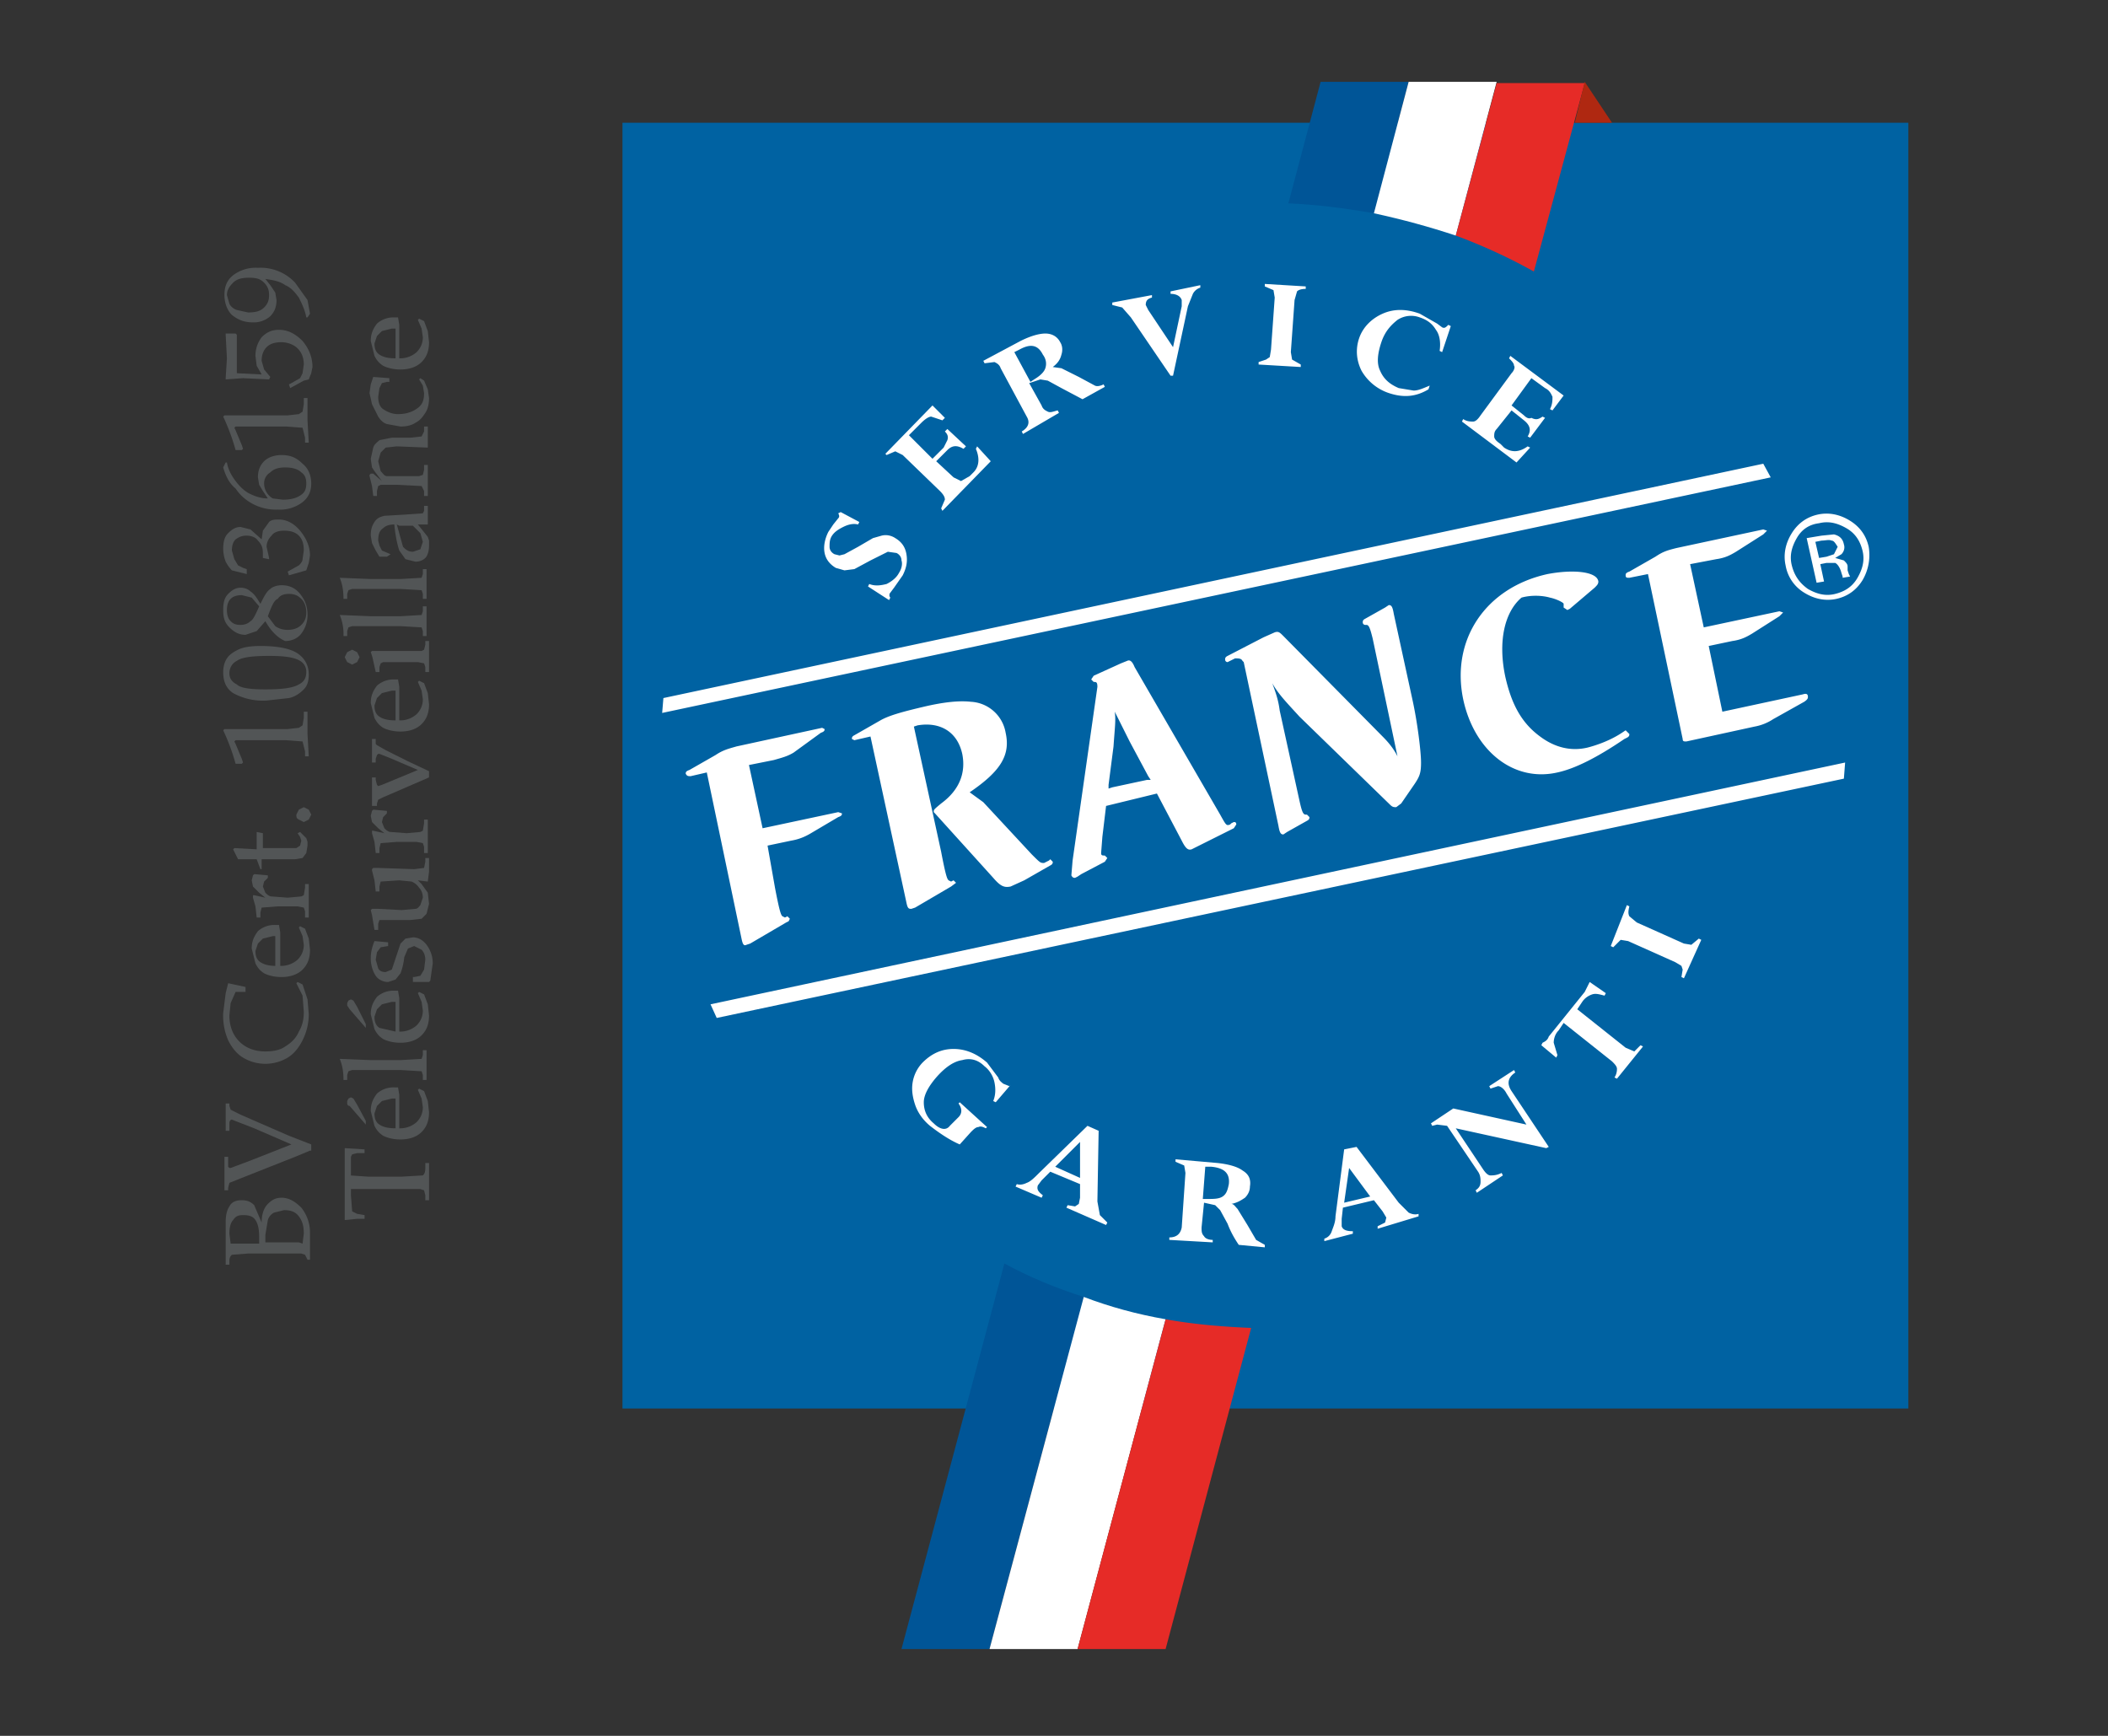 <svg xmlns="http://www.w3.org/2000/svg" xml:space="preserve" viewBox="0 0 170 140">
  <rect x="0" y="0" width="170" height="140" fill="#333333" stroke="none"/>
  <path fill="#0062A2" d="M50.2 9.9h103.7v103.7H50.2z"/>
  <path fill="#FFF" d="M62.5 71.6c.4 2.1.5 2.2.6 2.3l.2.1.2-.1.2.2-.1.2-.2.1-2.9 1.7-.3.1c-.2.1-.3 0-.4-.5L57 62.3l-1.3.3c-.2 0-.3 0-.4-.2 0-.1 0-.2.3-.3l2.1-1.2c.6-.4 1-.5 1.7-.7l6.9-1.5.2.1c0 .1 0 .2-.3.3L64 60.7c-.5.3-.9.4-1.6.6l-2 .4 1.1 5.1 6.1-1.3.3.1c0 .1 0 .2-.3.3l-2.2 1.3c-.5.3-1 .5-1.6.6l-1.9.4.6 3.4zM75.9 68.7c.4 2.1.5 2.2.6 2.3l.2.1.2-.1.2.2-.4.3-2.9 1.7-.3.1c-.2 0-.3 0-.4-.5l-2.9-13.4-1.3.3-.2-.1c0-.1 0-.2.2-.3l2.1-1.2c.7-.4 1.8-.7 3.5-1.1 1.7-.4 2.9-.5 3.8-.4a3 3 0 0 1 2.8 2.5c.4 1.8-.4 3.1-2.9 4.8l1.1.8 3.9 4.2c.7.7.7.7 1 .7l.4-.2.1-.1.2.2c0 .1 0 .2-.2.3L82.6 71l-1.1.5c-.5.1-.8 0-1.4-.7l-4.7-5.2-.1-.1c0-.2 0-.2.6-.7 1.5-1.1 2-2.5 1.7-4-.4-1.8-1.8-2.6-3.6-2.3l-.3.1 2.2 10.1zM88.9 67.5l-.1 1.3c0 .2.1.2.3.2l.2.2-.2.3-1.9 1-.3.2-.2.1c-.1 0-.2 0-.3-.2l.1-1.2 2-14c0-.4-.1-.4-.3-.4l-.2-.2.2-.3 2.2-1 .5-.2c.2-.1.4 0 .6.5l6.9 11.9c.5.9.5.9.8.8l.1-.1.2-.1c.1 0 .2 0 .2.2l-.2.3-2.6 1.3-.8.4c-.3.1-.5-.1-.8-.7l-2-3.8-4.1 1-.3 2.5zm2.2-7.7-1.2-2.4c.1.7 0 1.3-.1 2.8l-.4 3.1v.3l.3-.1 2.8-.6h.3l-.2-.3-1.5-2.8zM104.8 57.8c-1-1.1-1.7-1.8-2.2-2.7.3.8.5 1.4.6 2.2l1.6 7.3c.2.9.3 1.1.5 1.1h.1l.2.2c0 .1 0 .2-.2.3l-1.6.9-.3.2c-.2 0-.3-.1-.4-.7l-2.8-13.2-.1-.1c-.1-.2-.3-.2-.6-.2l-.4.2-.2.1a.2.2 0 0 1-.2-.2c0-.1 0-.2.2-.3l2.9-1.5.9-.4c.3-.1.4 0 .7.3l8 8.1c.5.5.9 1 1.2 1.6l-2-9.5c-.2-.8-.3-1.1-.5-1.1h-.1a.2.2 0 0 1-.2-.2c0-.1 0-.2.2-.3l1.6-.9.3-.2c.2 0 .3.1.4.7l1.5 6.9c.4 1.8.7 4.2.7 5.1 0 .8-.1 1.1-.5 1.7l-1.1 1.6-.4.3c-.2 0-.3 0-.5-.2l-7.3-7.1zM122.7 48.2c-1.4 1.2-1.9 3.6-1.3 6.4.5 2.2 1.3 3.7 2.8 4.8 1.2.9 2.5 1.2 3.8.9.8-.2 1.9-.6 2.8-1.2l.3-.2.3.3c0 .1 0 .2-.2.3l-.2.1c-2.2 1.5-4 2.4-5.4 2.7-3.5.8-6.7-1.7-7.6-5.9-1-4.8 1.8-9 6.8-10.1 2.1-.4 4-.2 4.1.6 0 .2-.1.3-.3.5l-2 1.7-.2.1-.3-.2V48.7c0-.1-.6-.4-1.1-.5-.7-.2-1.6-.2-2.3 0zM131.4 46.6c-.2 0-.3 0-.3-.2 0-.1 0-.2.3-.3l2.1-1.2c.6-.4.9-.5 1.7-.7l7-1.5.3.1-.3.3-2.2 1.4c-.5.3-.9.5-1.6.6l-2.1.4 1.1 5.1 6.1-1.3.3.1-.3.3-2.2 1.4c-.5.3-.9.5-1.6.6l-1.9.4 1.1 5.3 6.5-1.4c.3-.1.4 0 .4.2 0 .1 0 .2-.3.4L143 58a4 4 0 0 1-1.5.6l-5.5 1.2c-.2 0-.3 0-.3-.2l-2.8-13.3-1.5.3zM150.2 46.8c-.5.8-1.2 1.3-2.1 1.5-.9.2-1.8 0-2.6-.5a3.2 3.2 0 0 1-1.5-2.2c-.2-.9 0-1.8.5-2.6s1.2-1.3 2.1-1.5c.9-.2 1.8 0 2.6.5s1.3 1.2 1.5 2.1a4 4 0 0 1-.5 2.7m-5.3-3.4c-.4.7-.6 1.4-.4 2.2.2.8.6 1.4 1.3 1.9.7.4 1.4.6 2.2.4.8-.2 1.4-.6 1.8-1.3.4-.7.6-1.4.4-2.2-.2-.8-.6-1.4-1.3-1.8-.7-.4-1.4-.6-2.2-.4-.8.1-1.4.5-1.8 1.2m2-.2 1-.1c.4.1.7.3.8.8.1.3 0 .6-.2.8l-.5.3.7.2c.2.2.3.3.3.5v.3l.1.3.1.2-.6.1v-.1l-.1-.3c-.1-.4-.3-.7-.5-.8h-.7l-.5.1.3 1.4-.6.1-.8-3.6 1.2-.2zm.8.4c-.2-.1-.5 0-.8 0l-.5.1.3 1.3.6-.1.6-.2.3-.6c-.2-.3-.3-.5-.5-.5M148.8 61.5 57.3 81l.5 1.1 90.9-19.3.1-1.3c0 .1 0 .1 0 0M142.2 37.4 53.5 56.3l-.1 1.2 89.4-19-.6-1.1M67.8 41.3l1.5.8-.1.2c-.4-.1-.8 0-1.2.2-.4.2-.7.4-.9.7-.2.3-.2.6-.2.9 0 .3.2.5.4.6l.4.1.4-.1 1.1-.6 1.2-.7.7-.2c.4-.1.8 0 1.1.2.5.3.8.7.9 1.3.1.6 0 1.1-.3 1.7l-.7 1-.3.4c-.1.1-.1.3 0 .4l-.1.2-1.7-1.1.1-.2c.5.2 1 .1 1.4 0 .4-.2.8-.5 1-.9.2-.3.3-.7.2-1 0-.3-.2-.5-.4-.6l-.7-.1-1.4.7-1.3.7-.8.1-.7-.2c-.5-.3-.8-.7-.9-1.2-.1-.5 0-1.1.3-1.7l.4-.6.4-.5c.1-.1.1-.2 0-.4l.2-.1zM76.2 34.8l.2-.2 1.5 1.4-.2.2c-.5-.3-.9-.3-1.3.1l-.9.9 1.4 1.3.6.3.7-.4.3-.3c.5-.5.5-1.2.2-1.9l.1-.2 1.1 1.2-3.9 4-.1-.2.3-.7c0-.2-.1-.4-.4-.7l-3-2.9-.6-.3-.7.3-.1-.1 3.8-3.9 1 1-.2.2-.9-.3c-.2 0-.5.2-.8.5l-1 1 1.9 1.9.9-.9.3-.6c.1-.3 0-.5-.2-.7M82.5 35l-.1-.2c.5-.3.7-.7.4-1.2l-2.1-3.9c-.1-.3-.3-.4-.5-.5l-.8.1-.1-.2 3-1.6c.8-.4 1.5-.6 2-.6.6 0 1 .3 1.2.7.2.3.2.7.1 1-.1.4-.3.7-.7 1l.7.1 1.4.7 1.3.7c.2.1.5 0 .7-.1l.1.2-1.8 1-1.7-.9-1.1-.6-.6-.1-.9.3 1 1.8c.1.3.3.4.5.5.2.1.4 0 .8-.1l.1.2-2.9 1.7zm-.3-6.8-.4.2 1.3 2.4.3-.2c.5-.3.8-.6.9-.9.1-.3.1-.7-.2-1.1-.4-.8-1-.9-1.9-.4M96.8 23v.2a1 1 0 0 0-.6.5l-.4 1-1.2 5.6h-.2l-3.2-4.7-.7-.8-.8-.2v-.2l3.2-.6v.2c-.4.1-.5.3-.5.6l.2.4 2 3 .7-3.3v-.5c-.1-.3-.4-.5-.9-.5v-.2l2.4-.5zM105.3 23.1v.2c-.4 0-.6.1-.7.2l-.2.7-.3 4.2.1.6.7.4v.2l-3.4-.2v-.2l.6-.2.3-.2.1-.6.3-4.2-.1-.6-.7-.3v-.2l3.3.2zM116.3 28.4l-.2-.1c.1-.7 0-1.3-.3-1.7-.3-.5-.7-.8-1.3-1a2 2 0 0 0-1.8.2c-.5.4-1 .9-1.3 1.8-.3.9-.4 1.7-.1 2.3.3.7.8 1.1 1.5 1.4l1.2.2c.4 0 .8-.2 1.3-.4l-.1.3c-1 .6-2 .7-3.2.3a4 4 0 0 1-2.2-1.8c-.4-.8-.5-1.7-.2-2.6.3-.9 1-1.6 1.9-2 .9-.4 1.9-.4 3 0l1.4.8.4.3c.2.1.3 0 .5-.2l.2.1-.7 2.1zM124.4 33.6l.2.1-1.2 1.6-.2-.1c.3-.5.2-.9-.3-1.3l-1-.8-1.2 1.5c-.2.2-.2.4-.2.6 0 .2.2.4.5.6l.3.3c.6.4 1.2.4 1.9-.1l.2.1-1.1 1.2-4.4-3.3.1-.2c.3.2.6.2.8.2.2 0 .4-.2.6-.5l2.5-3.4c.2-.2.3-.5.2-.6 0-.2-.2-.4-.4-.6l.1-.2 4.3 3.2-.9 1.2-.2-.1c.2-.4.2-.7.2-1-.1-.2-.2-.5-.6-.7l-1.1-.8-1.6 2.2 1 .8c.2.2.4.3.6.2.4.2.6.1.9-.1M81.5 87.5l-1.2 1.4-.2-.1c.2-.5.2-1 .1-1.5s-.4-1-.8-1.3c-.5-.5-1.1-.7-1.8-.5-.7.1-1.4.6-2.1 1.4-.6.7-1 1.4-1 2 0 .6.2 1.2.8 1.7.5.5 1 .6 1.3.2l.7-.7c.3-.3.3-.7 0-1.1l.1-.1 2.2 2-.1.1c-.2-.1-.4-.2-.6-.1-.2 0-.4.2-.6.4l-.9 1c-.7-.3-1.5-.8-2.4-1.5-.6-.5-1-1.1-1.2-1.7-.2-.6-.3-1.2-.2-1.8a3 3 0 0 1 .8-1.6c.7-.7 1.5-1.1 2.5-1.1s1.9.4 2.7 1.1l.9 1.2c.1.3.3.4.4.5l.5.2.1-.1zM86 97.4l.1-.2.6.1.3-.2.1-.5v-1.1l-2.4-1-.7.7-.3.4c-.1.3 0 .5.4.8l-.1.2-2.1-.9.1-.2c.3.1.6 0 .8-.1.3-.1.6-.4 1-.8l3.9-3.8.9.4-.1 5.7.2 1.1.6.6-.1.2-3.2-1.4zm-.9-3.3 2 .9v-2.9l-2 2zM94.3 100v-.2c.6 0 .9-.3 1-.8l.3-4.4-.1-.6-.7-.3v-.2l3.4.3c.9.1 1.6.3 2 .6.5.3.7.7.6 1.3 0 .4-.2.7-.4.9-.3.2-.6.4-1.1.5.2 0 .3.2.5.4l.8 1.3.7 1.2.7.4v.2l-2.1-.2c-.2-.3-.6-.9-.9-1.7l-.6-1.1-.4-.4-.9-.2-.2 2c0 .3 0 .5.2.7.1.2.4.3.7.3v.2l-3.5-.2zm3.4-5.9h-.5l-.2 2.6h.3c.6 0 1 0 1.3-.2.3-.2.4-.5.5-1 .1-.9-.4-1.3-1.4-1.4M111.1 99.1v-.2l.6-.3.1-.4-.3-.5-.7-.9-2.5.6-.1.9v.6c.1.3.4.4.9.4v.2l-2.3.6v-.2c.3-.1.5-.3.6-.6.1-.3.3-.7.3-1.2l.7-5.4 1-.2 3.4 4.5.8.8c.2.1.5.2.8.1v.2l-3.3 1zm-2.7-2.1 2.1-.5-1.7-2.3-.4 2.8zM120.2 87.8l-.1-.2 2-1.3.1.2c-.6.4-.7.9-.3 1.5l3 4.5-.2.1-7.3-1.6 2.2 3.3c.2.3.4.5.6.5.2 0 .5 0 .9-.2l.1.2-2.1 1.4-.1-.2c.3-.2.4-.4.4-.7 0-.2 0-.5-.2-.8l-2.5-3.7-.8-.1-.4.1-.1-.2 1.8-1.2 5.9 1.3-1.6-2.5c-.2-.4-.5-.6-.7-.6l-.6.2M132.3 84.3l.2.1-2.1 2.6-.2-.1c.2-.3.2-.6.2-.7 0-.2-.2-.4-.4-.6l-3.9-3.1-.4.6c-.3.3-.4.7-.4 1l.3 1-.1.2-1.2-1 .1-.2c.2-.1.4-.2.5-.5l2.9-3.6.3-.6.1-.2 1.3.9-.1.2c-.4-.1-.7-.2-1-.1-.3.1-.6.3-.8.6l-.4.6 3.9 3.1.7.3.5-.5M131.2 73l.2.1c-.1.4-.1.6 0 .8l.6.5 3.8 1.7.6.1.6-.5.2.1-1.4 3.1-.2-.1.1-.6-.1-.3-.5-.3-3.8-1.7-.6-.1-.6.6-.2-.1 1.3-3.3z"/>
  <path fill="#005597" d="M113.6 6.6h-7.1l-2.6 9.8c2.3.1 4.6.4 6.9.8l2.8-10.6zM81 101.9 72.7 133h7.1l7.6-28.4c-2.2-.7-4.4-1.6-6.4-2.7"/>
  <path fill="#FFF" d="M87.4 104.6 79.8 133h7.1l7.1-26.6c-2.3-.4-4.5-1-6.6-1.8M117.4 19l3.3-12.4h-7.1l-2.8 10.6c2.3.5 4.5 1.1 6.6 1.8M110.8 17.2l2.8-10.6-2.8 10.6"/>
  <path fill="#FFF" d="M87.4 104.6 79.8 133l7.6-28.4"/>
  <path fill="#E62B27" d="m123.7 21.9 4.1-15.2h-7.1L117.4 19a45 45 0 0 1 6.3 2.9M86.9 133H94l6.9-25.9c-2.4-.1-4.7-.3-6.9-.7L86.9 133z"/>
  <path fill="#EE3E33" d="m117.4 19 3.3-12.4-3.3 12.4z"/>
  <path fill="#AF2811" d="m127 9.9.8-3.3 2.2 3.3z"/>
  <g fill="#525556">
    <path d="M21.1 98.6c0-.7.2-1.2.5-1.5.3-.3.6-.5 1.1-.5.6 0 1.1.3 1.6.8.4.5.7 1.2.7 2v2.2h-.2l-.2-.4-.3-.1H20l-1.3.1c-.1.1-.2.2-.2.5v.3h-.3V98.6c0-.6.1-1 .3-1.3.2-.4.6-.5 1-.5s.7.1 1 .4l.6 1.4zm-.2 1.7v-.5c0-.7-.1-1.1-.3-1.4-.2-.3-.5-.4-1-.4-.4 0-.6.1-.8.4-.2.2-.3.6-.3 1.1l.1.8h2.3zm3.5 0 .1-.8c0-.6-.1-1-.4-1.4s-.7-.5-1.2-.5l-.8.2a1 1 0 0 0-.5.6l-.2 1.2v.6h2.7l.3.1zM25 92.8l-1.2.5-4.3 1.7-1 .4-.1.4v.2h-.3v-2.7h.3v.8l.1.1h.1l1.6-.6 3.3-1.3-3-1.3-1.8-.7c-.1 0-.2.1-.2.3V91.2h-.3V89h.3v.2l.1.3.8.4 3.9 1.7 1.8.7v.5zM19.8 80H19l-.4.9-.1 1c0 .9.3 1.6.8 2.1s1.2.8 2.1.8c.6 0 1.2-.1 1.6-.4.5-.3.9-.7 1.1-1.2.3-.5.4-1 .4-1.6l-.1-1.3-.5-1 .1-.1.4.2.4 1.2.1 1.2c0 .8-.2 1.5-.5 2.1-.3.6-.7 1.1-1.2 1.4a3.5 3.5 0 0 1-3.6 0c-.5-.3-.9-.8-1.2-1.4a5 5 0 0 1-.4-2.2l.2-1.6.2-.8 1.4.3v.4zM22.6 77.9a2 2 0 0 0 1.4-.5c.3-.3.5-.7.5-1.2l-.1-.7-.3-.7.1-.1.4.2.3.8.1.9c0 .7-.2 1.2-.6 1.6-.4.4-1 .6-1.7.6-.5 0-1-.1-1.4-.3-.3-.2-.5-.4-.7-.8l-.3-1.2c0-.6.2-1 .5-1.4a2 2 0 0 1 1.4-.5h.3l.1.6v2.7zm-.4 0v-2.4H22l-.8.2-.4.4-.2.6c0 .4.1.7.4.9.3.2.7.3 1.2.3zM21.4 72.4l-.5-.4-.5-.5-.1-.5.1-.4.1-.1 1.1.1v.2l-.3.3-.1.4.2.5c.1.1.3.3.5.3l1.3.1 1.1-.1.2-.1.1-.6v-.3h.3V74h-.3v-.5l-.1-.3-.5-.1h-1.6l-1.3.1-.1.4v.4h-.3l-.1-.9-.2-.7v-.2h.1l.9.2zM21.2 68.4h2.7l.3-.2.1-.4-.1-.3-.2-.3.2-.1.5.5.1.3v.3l-.1.6-.3.4-.6.1h-2.7v.8H21l-.3-.8h-1.5l-.4-.8.1-.1 1.8.1v-1.4l.5.1v1.2zM23.9 65.7l.2-.4.4-.2.4.2.2.4-.2.4-.4.2-.4-.2c-.2-.1-.2-.2-.2-.4zM24.9 61h-.3v-.4l-.2-.8-1.3-.1H19l-.1.1.1.2.5 1.2.1.3-.1.1H19a17 17 0 0 0-1-2.7l.1-.1h5.1l.9-.1.3-.2.1-.6v-.5h.3v1.8l.1 1.8zM21.5 56.5a5 5 0 0 1-2.7-.6c-.6-.4-.8-1-.8-1.7 0-.4.1-.8.3-1.1.2-.3.5-.5.9-.7.4-.2 1-.3 1.8-.3 1.4 0 2.4.2 3 .6.6.4.9 1 .9 1.7 0 .5-.1.9-.4 1.2-.3.3-.7.6-1.2.7l-1.8.2zm-.1-.9c1.3 0 2.2-.1 2.7-.4.4-.2.6-.5.6-1a1 1 0 0 0-.5-.9c-.5-.3-1.3-.4-2.5-.4-1.3 0-2.2.1-2.6.4-.4.2-.6.6-.6 1s.2.7.6.9c.3.3 1.1.4 2.3.4zM21.4 50.1l-.7.8-.9.3c-.5 0-.9-.2-1.3-.6s-.5-.8-.5-1.4c0-.6.1-1 .4-1.3.3-.3.6-.5 1-.5.3 0 .6.1.8.3.3.2.5.5.8 1 .3-.6.5-1 .8-1.2.2-.2.6-.3.9-.3.6 0 1.1.2 1.5.7.4.5.6 1 .6 1.7 0 .6-.2 1.1-.5 1.5-.3.4-.8.6-1.3.6-.5-.2-1.1-.7-1.6-1.6zm-.5-1.2-.6-.7-.8-.2c-.4 0-.7.1-.9.3-.2.2-.3.5-.3.9s.1.7.3.9c.2.2.4.3.8.3.3 0 .6-.1.8-.3.2-.1.4-.5.7-1.2zm.7.8.6.8c.3.2.6.3 1 .3s.8-.1 1.1-.4c.3-.3.4-.6.4-1s-.1-.8-.4-1.1c-.3-.3-.6-.4-1-.4s-.7.1-.9.4c-.3.1-.5.6-.8 1.4zM19.9 46.3l-1.2-.3a3 3 0 0 1-.5-.7 3 3 0 0 1-.2-1c0-.6.1-1 .4-1.3.3-.3.6-.5 1-.5l.8.2.9.8.1-.7.5-.7c.2-.2.5-.2.8-.2.6 0 1.2.3 1.7.9s.8 1.3.8 2l-.1.6-.2.6-1.4.4-.1-.3.9-.5c.1-.1.3-.3.3-.5l.1-.7c0-.5-.1-.9-.4-1.2-.3-.3-.7-.4-1.2-.4-.4 0-.8.1-1 .4-.2.2-.4.5-.4.9l.2.9v.1l-.5-.1v-.4c0-.4-.1-.7-.4-1-.2-.3-.6-.4-.9-.4-.4 0-.6.1-.9.3-.2.2-.3.5-.3.9l.2.7.3.5.4.2.3.1v.4zM18 37.7l.2-.4h.1c.1.6.4 1.1.7 1.5.3.4.7.8 1.1 1 .4.2.9.4 1.5.4l-.4-.6-.3-.5-.1-.6c0-.6.2-1 .5-1.3s.8-.5 1.4-.5c.7 0 1.2.2 1.7.7.5.4.7 1 .7 1.6 0 .6-.2 1.1-.7 1.5a3 3 0 0 1-2 .6 4 4 0 0 1-1.9-.4c-.6-.3-1.1-.7-1.5-1.3-.5-.4-.8-1-1-1.7zm3.3 1.3a1.4 1.4 0 0 0 .7 1.2l.8.1c.6 0 1.1-.1 1.5-.4.3-.2.4-.5.4-.9s-.1-.7-.4-.9c-.3-.3-.8-.4-1.3-.4s-.9.1-1.2.4a1 1 0 0 0-.5.9zM24.9 35.7h-.3v-.4l-.2-.8-1.3-.1H19l-.1.1.1.2.5 1.2.1.3-.1.1H19a17 17 0 0 0-1-2.7l.1-.1h5.1l.9-.1.3-.2.1-.6v-.5h.3v1.8l.1 1.8zM23.4 31.3l-.1-.3.2-.1.7-.4.2-.4.1-.7c0-.6-.2-1-.5-1.3-.3-.3-.8-.5-1.3-.5s-.9.1-1.2.4-.4.7-.4 1.1l.2.7.5.6-.1.2-2.1-.1-1.4.1v-.1l.1-1.6-.1-1.9v-.1h.8l.1.1v3.1l2 .1-.4-.7-.1-.8c0-.6.2-1.1.5-1.5.4-.4.8-.6 1.4-.6.7 0 1.3.3 1.9.9.5.6.8 1.3.8 2.1l-.1.5-.2.5-.4.1-1.1.6zM25 25.3l-.2.3h-.1c-.1-.6-.4-1.2-.6-1.6-.3-.4-.6-.8-1.1-1-.4-.3-.9-.4-1.6-.5l.4.5.4.6.1.6c0 .6-.2 1-.5 1.3a2 2 0 0 1-1.4.5c-.7 0-1.2-.2-1.7-.6-.4-.4-.6-1-.6-1.6 0-.7.2-1.2.7-1.6a3 3 0 0 1 2-.6 3.8 3.8 0 0 1 3 1.2l1 1.4.2 1.1zm-5-.1c.6 0 1-.1 1.3-.4.3-.3.4-.6.4-1s-.1-.7-.4-1-.6-.4-1.2-.4-1 .1-1.3.4c-.3.3-.5.6-.5 1l.2.7c.1.2.3.4.6.5l.9.2z"/>
  </g>
  <g fill="#525556">
    <path d="m28.2 94.8 1.5.1h2.7l1.7-.1c.1-.1.2-.2.2-.6v-.4h.3v3h-.3v-.4l-.1-.4-.3-.1h-5.6v.5l.1 1.3.4.2.6.1v.3h-.6l-1 .1V92.6l1.6.1v.3h-.6l-.4.1-.1.2v1.5zM29.5 90.4v.3l-1.3-1.5a.2.2 0 0 1-.2-.2v-.2l.1-.2.2-.1.2.1.3.5.7 1.3zm2.7.6a2 2 0 0 0 1.4-.5c.3-.3.5-.7.5-1.2l-.1-.7-.3-.7.1-.1.4.2.3.8.1.9c0 .7-.2 1.2-.6 1.6-.4.4-1 .6-1.7.6-.5 0-1-.1-1.4-.3-.3-.2-.5-.4-.7-.8l-.3-1.2c0-.6.2-1 .5-1.4a2 2 0 0 1 1.4-.5h.3l.1.6V91zm-.3 0v-2.4h-.3l-.8.2-.4.4-.2.6c0 .4.1.7.4.9.3.2.7.3 1.3.3zM27.4 85.4l2.5.1h2.4l1.7-.1.1-.3v-.4h.3v2.4h-.3v-.4l-.1-.3-1.7-.1h-3.9l-.3.1-.1.3v.4h-.3c0-.7-.1-1.2-.3-1.7zM29.5 82.6v.3l-1.3-1.5-.2-.3v-.2l.1-.2.2-.1.2.1.3.5.7 1.4zm2.7.6a2 2 0 0 0 1.4-.5c.3-.3.5-.7.5-1.2l-.1-.7-.3-.7.1-.1.4.2.3.8.1.9c0 .7-.2 1.2-.6 1.6-.4.4-1 .6-1.7.6-.5 0-1-.1-1.4-.3-.3-.2-.5-.4-.7-.8l-.3-1.2c0-.6.2-1 .5-1.4a2 2 0 0 1 1.4-.5h.3l.1.6v2.7zm-.3 0v-2.4h-.3l-.8.2-.4.4-.2.6c0 .4.1.7.4.9l1.3.3zM33.1 78.8h.3l.5-.1.3-.5.1-.8c0-.3-.1-.6-.3-.8l-.6-.3-.5.2-.3.7a5 5 0 0 1-.3 1.3l-.4.5-.6.2c-.4 0-.8-.2-1-.5s-.4-.8-.4-1.4c0-.5.1-.9.3-1.4l1.1.1v.3l-.6.1-.3.4-.1.6.2.7c.1.2.3.3.6.3l.5-.2.4-1.2.3-.9.4-.4.6-.1c.4 0 .8.2 1.1.6.3.4.5.9.5 1.5l-.2 1.4-.1.1h-1.3v-.4zM34.5 71.1l-.8-.1.3.3.5.7.1.9-.2.8-.4.4-.9.1h-2.5l-.1.3v.5h-.3l-.2-1.2-.1-.4.1-.1h.5l1.9.1 1.1-.1c.2 0 .3-.2.4-.3l.2-.6c0-.3-.1-.6-.3-.8-.2-.3-.4-.4-.6-.5l-1-.1-1.5.1-.1.4v.4h-.3l-.1-.9-.2-.8v-.1l.1-.1h.4l2.9.1.8-.1.1-.5v-.3h.3v1.1l-.1.8zM31 67.2l-.5-.4-.5-.5-.1-.5.1-.4.1-.1 1.1.1v.2l-.3.3-.1.4.2.5c.1.1.3.3.5.3l1.3.1 1.1-.1.2-.1.1-.6v-.3h.3v2.7h-.3v-.5l-.1-.3-.5-.1H32l-1.3.1-.1.4v.4h-.3l-.1-.9-.2-.7V67h.1l.9.2zM30.3 61.5H30v-1.9h.3v.4l.1.1.7.4 1.8.9 1.7.8v.5l-3 1.3-.7.3-.4.2-.1.3v.2H30v-2.3h.3v.2l.1.4.1.1.3-.1 2.9-1.2-2.1-.9-1-.4h-.1l-.1.1-.1.3v.3zM32.2 58.1a2 2 0 0 0 1.4-.5c.3-.3.5-.7.5-1.2l-.1-.7-.3-.7.1-.1.4.2.3.8.1.9c0 .7-.2 1.2-.6 1.6-.4.4-1 .6-1.7.6-.5 0-1-.1-1.4-.3-.3-.2-.5-.4-.7-.8l-.3-1.2c0-.6.2-1 .5-1.4a2 2 0 0 1 1.4-.5h.3l.1.6v2.7zm-.3 0v-2.4h-.3l-.8.2-.4.4-.2.6c0 .4.1.7.4.9.3.2.7.3 1.3.3zM27.8 53l.2-.4.4-.2.4.2.2.4-.2.4-.4.2-.4-.2-.2-.4zm2.1-.4.1-.1h4l.2-.1.1-.4v-.3h.3v2.5h-.3v-.4l-.1-.3-.5-.1h-2.8l-.2.1-.1.3v.4h-.3l-.2-.9a4 4 0 0 0-.2-.7zM27.4 49.6l2.5.1h2.4l1.7-.1.1-.3v-.4h.3v2.4h-.3v-.4l-.1-.3-1.7-.1h-3.9l-.3.1-.1.3v.4h-.3a4 4 0 0 0-.3-1.7zM27.4 46.6l2.5.1h2.4l1.7-.1.1-.3v-.4h.3v2.4h-.3v-.4l-.1-.3-1.7-.1h-3.9l-.3.1-.1.3v.4h-.3c0-.7-.1-1.2-.3-1.7zM31.2 44.9h-.6l-.3-.5-.3-.6-.1-.6c0-.5.1-.8.3-1.1.2-.3.4-.4.8-.5l1.7-.1 1.4-.1.1-.2v-.4h.3v1.5h-.8l.8 1 .1.3v.4c0 .4-.1.8-.3 1-.2.2-.5.3-.8.3l-.8-.2-.5-.7c-.1-.3-.3-1-.4-2.1-.4 0-.7.1-.9.3-.3.2-.4.5-.4 1l.1.4.2.4.7.3-.3.2zm.8-2.6.5 1.8c.2.2.4.4.8.4l.6-.2.2-.6-.2-.7-.6-.6h-1.1l-.2-.1zM30.8 38.8l-.6-.8-.2-.3-.1-.7.2-.9c.1-.3.3-.4.5-.6l1-.2h1.5l.9-.1.2-.4v-.4h.3V36.1L32 36l-.9.1-.4.4-.2.7.2.8c.2.2.3.4.5.4h2.6l.3-.1.1-.4v-.4h.3V40h-.3v-.4l-.2-.4-2-.1h-1.3l-.2.1-.1.4v.4h-.3l-.1-.8-.2-.8v-.1l.1-.1h.2l.7.6zM33.8 30.6l.1-.1.3.2.3.7.1.7c0 .5-.1.9-.3 1.2-.2.3-.4.6-.8.8-.3.2-.7.3-1.2.3l-1.1-.2c-.3-.1-.5-.3-.7-.6l-.5-1-.2-.9.1-.7.2-.6 1.3.1v.3h-.2l-.4.1-.2.4-.1.7c0 .4.1.8.4 1s.7.4 1.2.4c.7 0 1.2-.2 1.6-.5.4-.3.5-.7.5-1.2l-.1-.6-.3-.5zM32.2 28.9a2 2 0 0 0 1.4-.5c.3-.3.5-.7.5-1.2l-.1-.7-.3-.7.1-.1.4.2.3.8.1.9c0 .7-.2 1.2-.6 1.6s-1 .6-1.7.6c-.5 0-1-.1-1.4-.3-.3-.2-.5-.4-.7-.8l-.3-1.2c0-.6.2-1 .5-1.4a2 2 0 0 1 1.4-.5h.3l.1.6v2.7zm-.3 0v-2.4h-.3l-.8.2-.4.4-.2.6c0 .4.1.7.4.9.3.2.7.3 1.3.3z"/>
  </g>
</svg>
